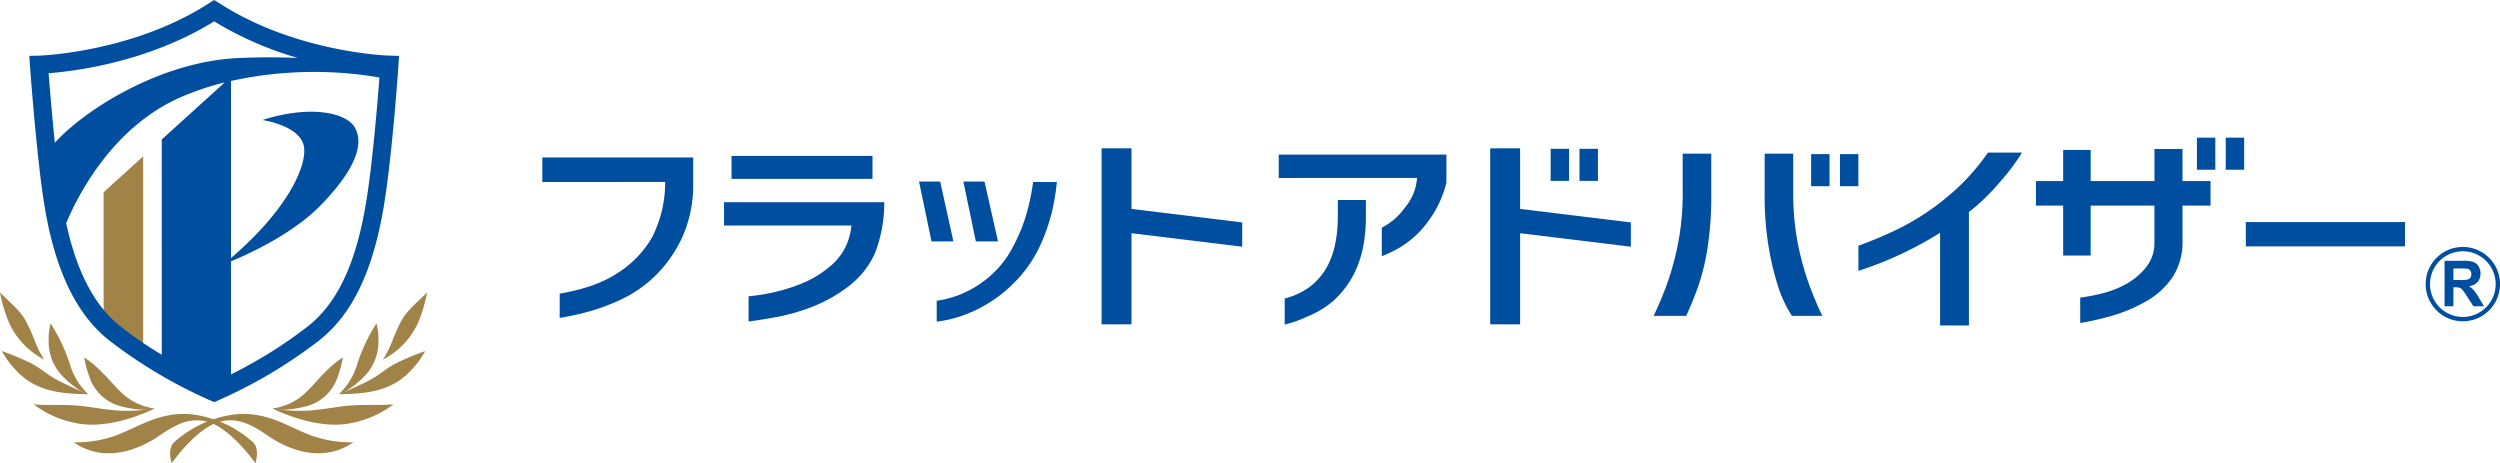 <svg xmlns="http://www.w3.org/2000/svg" xmlns:xlink="http://www.w3.org/1999/xlink" width="321" height="59.464" viewBox="0 0 321 59.464">
  <defs>
    <clipPath id="clip-path">
      <rect id="長方形_7" data-name="長方形 7" width="321" height="59.464" fill="none"/>
    </clipPath>
  </defs>
  <g id="グループ_102" data-name="グループ 102" transform="translate(0 -0.001)">
    <path id="パス_39" data-name="パス 39" d="M15.228,27.587V44.708l5.077,3.57V22.984Z" transform="translate(-1.923 -2.903)" fill="#a18348"/>
    <g id="グループ_6" data-name="グループ 6" transform="translate(0 0.001)">
      <g id="グループ_5" data-name="グループ 5" clip-path="url(#clip-path)">
        <path id="パス_40" data-name="パス 40" d="M10.838,64.473a14.869,14.869,0,0,0,6.048-1.125c2.744-1.13,5.307-2.861,9.215-2.451a14.358,14.358,0,0,1,7.643,3.475c1.1.887.413,2.776.413,2.776s-3.026-4.329-5.946-5.247c-2.325-.729-4.22.223-6.363,1.71-1.732,1.2-6.551,3.947-11.01.862" transform="translate(-1.369 -7.684)" fill="#a18348" fill-rule="evenodd"/>
        <path id="パス_41" data-name="パス 41" d="M4.936,59.424a13.173,13.173,0,0,0,5.45,2.415c3.624.748,7.9-.809,10.08-1.879a22.1,22.1,0,0,1-4.292.285c-2.238-.122-4.009-.556-5.88-.682s-3.712.01-5.358-.138" transform="translate(-0.623 -7.506)" fill="#a18348" fill-rule="evenodd"/>
        <path id="パス_42" data-name="パス 42" d="M21.4,59.088a7.721,7.721,0,0,1-3.866-1.694c-1.537-1.33-2.923-3.434-5.171-4.87a16.418,16.418,0,0,0,.867,3.008,5.815,5.815,0,0,0,3.642,3.214,13.336,13.336,0,0,0,4.071.5Z" transform="translate(-1.562 -6.634)" fill="#a18348" fill-rule="evenodd"/>
        <path id="パス_43" data-name="パス 43" d="M.273,51.6a11.973,11.973,0,0,0,2.971,3.521c2.646,1.976,5.866,1.949,8.114,2.019,0,0-1.848-.746-3.639-1.655-1.578-.8-2-1.342-3.444-2.2a33.817,33.817,0,0,0-4-1.687" transform="translate(-0.034 -6.517)" fill="#a18348" fill-rule="evenodd"/>
        <path id="パス_44" data-name="パス 44" d="M12.227,56.624A8.812,8.812,0,0,1,9.95,53.012,22.093,22.093,0,0,0,7.4,47.534,7.815,7.815,0,0,0,7.156,49.8a6.3,6.3,0,0,0,1.69,4.41,12.128,12.128,0,0,0,2.812,2.22,3.482,3.482,0,0,0,.57.2" transform="translate(-0.903 -6.004)" fill="#a18348" fill-rule="evenodd"/>
        <path id="パス_45" data-name="パス 45" d="M0,42.967a18.512,18.512,0,0,0,1.167,3.912A9.961,9.961,0,0,0,5.681,51.6,12.858,12.858,0,0,1,4.487,49.26a22.945,22.945,0,0,0-1.222-2.709C2.542,45.217.925,43.961,0,42.967" transform="translate(0 -5.427)" fill="#a18348" fill-rule="evenodd"/>
        <path id="パス_46" data-name="パス 46" d="M48.527,64.473a14.882,14.882,0,0,1-6.05-1.125c-2.741-1.13-5.3-2.861-9.211-2.451a14.347,14.347,0,0,0-7.643,3.475c-1.1.887-.412,2.776-.412,2.776s3.025-4.329,5.946-5.247c2.323-.729,4.217.223,6.362,1.71,1.73,1.2,6.549,3.947,11.009.862" transform="translate(-3.157 -7.684)" fill="#a18348" fill-rule="evenodd"/>
        <path id="パス_47" data-name="パス 47" d="M55.585,59.424a13.173,13.173,0,0,1-5.45,2.415c-3.623.748-7.9-.809-10.078-1.879a22.087,22.087,0,0,0,4.292.285c2.237-.122,4.009-.556,5.88-.682s3.711.01,5.357-.138" transform="translate(-5.059 -7.506)" fill="#a18348" fill-rule="evenodd"/>
        <path id="パス_48" data-name="パス 48" d="M40.057,59.088a7.725,7.725,0,0,0,3.867-1.694c1.536-1.33,2.923-3.434,5.168-4.87a16.453,16.453,0,0,1-.864,3.008,5.813,5.813,0,0,1-3.645,3.214,13.321,13.321,0,0,1-4.071.5Z" transform="translate(-5.059 -6.634)" fill="#a18348" fill-rule="evenodd"/>
        <path id="パス_49" data-name="パス 49" d="M60.892,51.6a11.989,11.989,0,0,1-2.971,3.521c-2.647,1.976-5.867,1.949-8.115,2.019,0,0,1.847-.746,3.639-1.655,1.578-.8,2-1.342,3.444-2.2a33.643,33.643,0,0,1,4-1.687" transform="translate(-6.29 -6.517)" fill="#a18348" fill-rule="evenodd"/>
        <path id="パス_50" data-name="パス 50" d="M49.807,56.624a8.8,8.8,0,0,0,2.276-3.612,22.093,22.093,0,0,1,2.545-5.478,7.775,7.775,0,0,1,.251,2.261,6.309,6.309,0,0,1-1.691,4.41,12.077,12.077,0,0,1-2.813,2.22,3.483,3.483,0,0,1-.568.2" transform="translate(-6.291 -6.004)" fill="#a18348" fill-rule="evenodd"/>
        <path id="パス_51" data-name="パス 51" d="M61.945,42.967a18.393,18.393,0,0,1-1.167,3.912A9.942,9.942,0,0,1,56.266,51.6a12.92,12.92,0,0,0,1.192-2.343,23.529,23.529,0,0,1,1.222-2.709c.723-1.334,2.34-2.59,3.265-3.584" transform="translate(-7.106 -5.427)" fill="#a18348" fill-rule="evenodd"/>
        <path id="パス_52" data-name="パス 52" d="M50.574,7.144c-.115,0-11.716-.347-21.516-6.508L28.037,0,27.028.637C17.269,6.774,5.629,7.143,5.514,7.144L4.3,7.173l.087,1.214c.008.113.82,11.238,1.758,17.342C7.468,34.357,10.2,40.224,14.5,43.658A62.668,62.668,0,0,0,27.281,51.3l.757.335L28.8,51.3a62.066,62.066,0,0,0,12.791-7.64c4.336-3.466,6.991-9.166,8.352-17.926C50.97,19.116,51.7,8.487,51.7,8.381l.084-1.208Zm-22.53-4.4a44,44,0,0,0,10.747,4.7c-2.275-.1-4.85-.12-7.716.014-9.784.452-19.487,6.474-23.492,10.875-.367-3.608-.657-7.156-.8-8.934,3.324-.251,12.783-1.412,21.255-6.656m-19,25.917c1.546-3.679,5.992-12.371,14.725-16.186a35.622,35.622,0,0,1,5.637-1.894l-8.086,7.33V45.55a50.114,50.114,0,0,1-5.375-3.7c-3.273-2.619-5.543-6.956-6.9-13.19m31.1,13.19a58.172,58.172,0,0,1-9.938,6.22V33.558c2.254-.938,7.921-3.524,11.449-7.132,4.8-4.907,5.56-8.069,4.469-10.029s-5.779-2.944-11.884-.983c0,0,5.15.72,5.367,3.665.208,2.807-2.693,8.337-9.4,14.05V10.394A49.619,49.619,0,0,1,49.262,9.95c-.248,3.269-.847,10.492-1.613,15.424C46.382,33.532,44,38.764,40.142,41.847" transform="translate(-0.543 0)" fill="#004e9f"/>
        <path id="パス_53" data-name="パス 53" d="M79.7,26.289V23.142H99.073v3.519a16.128,16.128,0,0,1-1.527,6.981A16.836,16.836,0,0,1,94.1,38.435a16.089,16.089,0,0,1-4.234,2.916,26.552,26.552,0,0,1-4.251,1.589,34.232,34.232,0,0,1-3.684.8V40.622a25.937,25.937,0,0,0,4.251-1.072A15.344,15.344,0,0,0,90.347,37.3a13.125,13.125,0,0,0,3.48-3.974,15.482,15.482,0,0,0,1.646-7.039Z" transform="translate(-10.066 -2.923)" fill="#004e9f"/>
        <path id="パス_54" data-name="パス 54" d="M106.406,31.854v-3h20.569a17.828,17.828,0,0,1-1.2,6.568,11,11,0,0,1-3.412,4.26,19.21,19.21,0,0,1-4.525,2.563,25.611,25.611,0,0,1-4.405,1.3q-2.092.4-3.874.63V40.937a25.658,25.658,0,0,0,3.309-.529,22.967,22.967,0,0,0,3.667-1.173,13.475,13.475,0,0,0,3.771-2.387,7.536,7.536,0,0,0,2.451-4.994Zm.96-8.939h18.1v2.946h-18.1Z" transform="translate(-13.439 -2.895)" fill="#004e9f"/>
        <path id="パス_55" data-name="パス 55" d="M137.777,26.68l1.7,7.689h-2.811l-1.6-7.689Zm-.445,17.995V41.987a12.954,12.954,0,0,0,5.709-2.277,12.745,12.745,0,0,0,3.77-4.076,22.535,22.535,0,0,0,1.937-4.42,27.818,27.818,0,0,0,.961-4.478h3.049a27.617,27.617,0,0,1-.633,3.848,24.268,24.268,0,0,1-1.474,4.235,16.663,16.663,0,0,1-2.916,4.379,17.555,17.555,0,0,1-4.611,3.589,16.3,16.3,0,0,1-5.793,1.887m6.137-17.995,1.734,7.689h-2.846l-1.6-7.689Z" transform="translate(-17.059 -3.37)" fill="#004e9f"/>
        <path id="パス_56" data-name="パス 56" d="M161.888,44.4V21.8h3.841v7.78l14.219,1.735v3.117L165.728,32.7V44.4Z" transform="translate(-20.446 -2.754)" fill="#004e9f"/>
        <path id="パス_57" data-name="パス 57" d="M219,44.4V21.8h3.84v7.78l14.221,1.735v3.117L222.842,32.7V44.4Z" transform="translate(-27.659 -2.754)" fill="#004e9f"/>
        <path id="パス_58" data-name="パス 58" d="M187.924,25.721v-3h21.529v3.6a13.862,13.862,0,0,1-2.47,5.136,12.086,12.086,0,0,1-3.325,3.075,15.288,15.288,0,0,1-2.5,1.231V32.1a8.1,8.1,0,0,0,2.931-2.532,6.629,6.629,0,0,0,1.594-3.849Zm.765,15.478a9.513,9.513,0,0,0,3.171-1.46c1.961-1.507,3.654-3.96,3.654-9.24V28.552h3.6v2.117c0,5.654-1.885,8.655-4.1,10.76a11.772,11.772,0,0,1-3.425,2.087,15.153,15.153,0,0,1-2.9,1.029Z" transform="translate(-23.734 -2.87)" fill="#004e9f"/>
        <path id="パス_59" data-name="パス 59" d="M227.889,21.868h2.365v4.12h-2.365Zm3.7,0h2.367v4.12h-2.367Z" transform="translate(-28.782 -2.762)" fill="#004e9f"/>
        <path id="パス_60" data-name="パス 60" d="M243.014,43.413q.717-1.457,1.56-3.648a35.5,35.5,0,0,0,1.491-5.206,33.094,33.094,0,0,0,.684-6.68V22.586h3.669V27.88a42.807,42.807,0,0,1-.495,6.909,28.166,28.166,0,0,1-1.235,4.991q-.735,2-1.491,3.633Zm21.666,0h-3.907a16.336,16.336,0,0,1-1.733-3.648,36.871,36.871,0,0,1-1.214-4.977,38.506,38.506,0,0,1-.551-6.909V22.586h3.667V27.88a33.411,33.411,0,0,0,.684,6.68,35.9,35.9,0,0,0,1.495,5.206q.84,2.191,1.56,3.648m-1.44-20.769h2.365v4.12H263.24Zm3.7,0h2.365v4.12h-2.365Z" transform="translate(-30.692 -2.853)" fill="#004e9f"/>
        <path id="パス_61" data-name="パス 61" d="M294.124,22.422a27.084,27.084,0,0,1-2.861,3.8,26.386,26.386,0,0,1-3.961,3.836v14.56h-3.7v-11.9a46.57,46.57,0,0,1-10.488,4.893V34.379a49.765,49.765,0,0,0,5.741-2.473,31.813,31.813,0,0,0,5.676-3.8,27.7,27.7,0,0,0,5.21-5.679Z" transform="translate(-34.493 -2.832)" fill="#004e9f"/>
        <path id="パス_62" data-name="パス 62" d="M302.7,35.363V28.954h-3.495V25.808H302.7v-4h3.532v4h8.191V21.69h3.6v4.118h3.6v3.146h-3.6V33.7a8.1,8.1,0,0,1-1.44,4.679,10.355,10.355,0,0,1-3.5,3.015,20.814,20.814,0,0,1-4.2,1.733,36.594,36.594,0,0,1-3.995.9V40.77a25,25,0,0,0,2.881-.557,12.672,12.672,0,0,0,2.964-1.161,8.773,8.773,0,0,0,2.537-2.087,5,5,0,0,0,1.147-3.26V28.954h-8.191v6.409Zm17.173-15.134h2.365V24.35h-2.365Zm3.7,0h2.367V24.35h-2.367Z" transform="translate(-37.789 -2.555)" fill="#004e9f"/>
        <rect id="長方形_6" data-name="長方形 6" width="20.435" height="3.118" transform="translate(288.363 28.516)" fill="#004e9f"/>
        <path id="パス_63" data-name="パス 63" d="M361.25,45.837a4.773,4.773,0,1,1,4.773-4.773,4.777,4.777,0,0,1-4.773,4.773m0-8.99a4.216,4.216,0,1,0,4.218,4.216,4.221,4.221,0,0,0-4.218-4.216" transform="translate(-45.022 -4.584)" fill="#004e9f"/>
        <path id="パス_64" data-name="パス 64" d="M359.254,44.168V38.326h2.4a3.926,3.926,0,0,1,1.312.159,1.291,1.291,0,0,1,.655.559,1.726,1.726,0,0,1,.246.921,1.591,1.591,0,0,1-.372,1.085,1.755,1.755,0,0,1-1.115.539,2.714,2.714,0,0,1,.61.491,6.8,6.8,0,0,1,.647.95l.689,1.138H362.96l-.822-1.271a8.272,8.272,0,0,0-.6-.859.87.87,0,0,0-.342-.243,1.857,1.857,0,0,0-.573-.066h-.231v2.439Zm1.138-3.372h.841a4.2,4.2,0,0,0,1.024-.072.622.622,0,0,0,.319-.246.786.786,0,0,0,.114-.44.728.728,0,0,0-.15-.475.7.7,0,0,0-.43-.23c-.093-.013-.37-.019-.831-.019h-.888Z" transform="translate(-45.373 -4.841)" fill="#004e9f"/>
      </g>
    </g>
  </g>
</svg>
